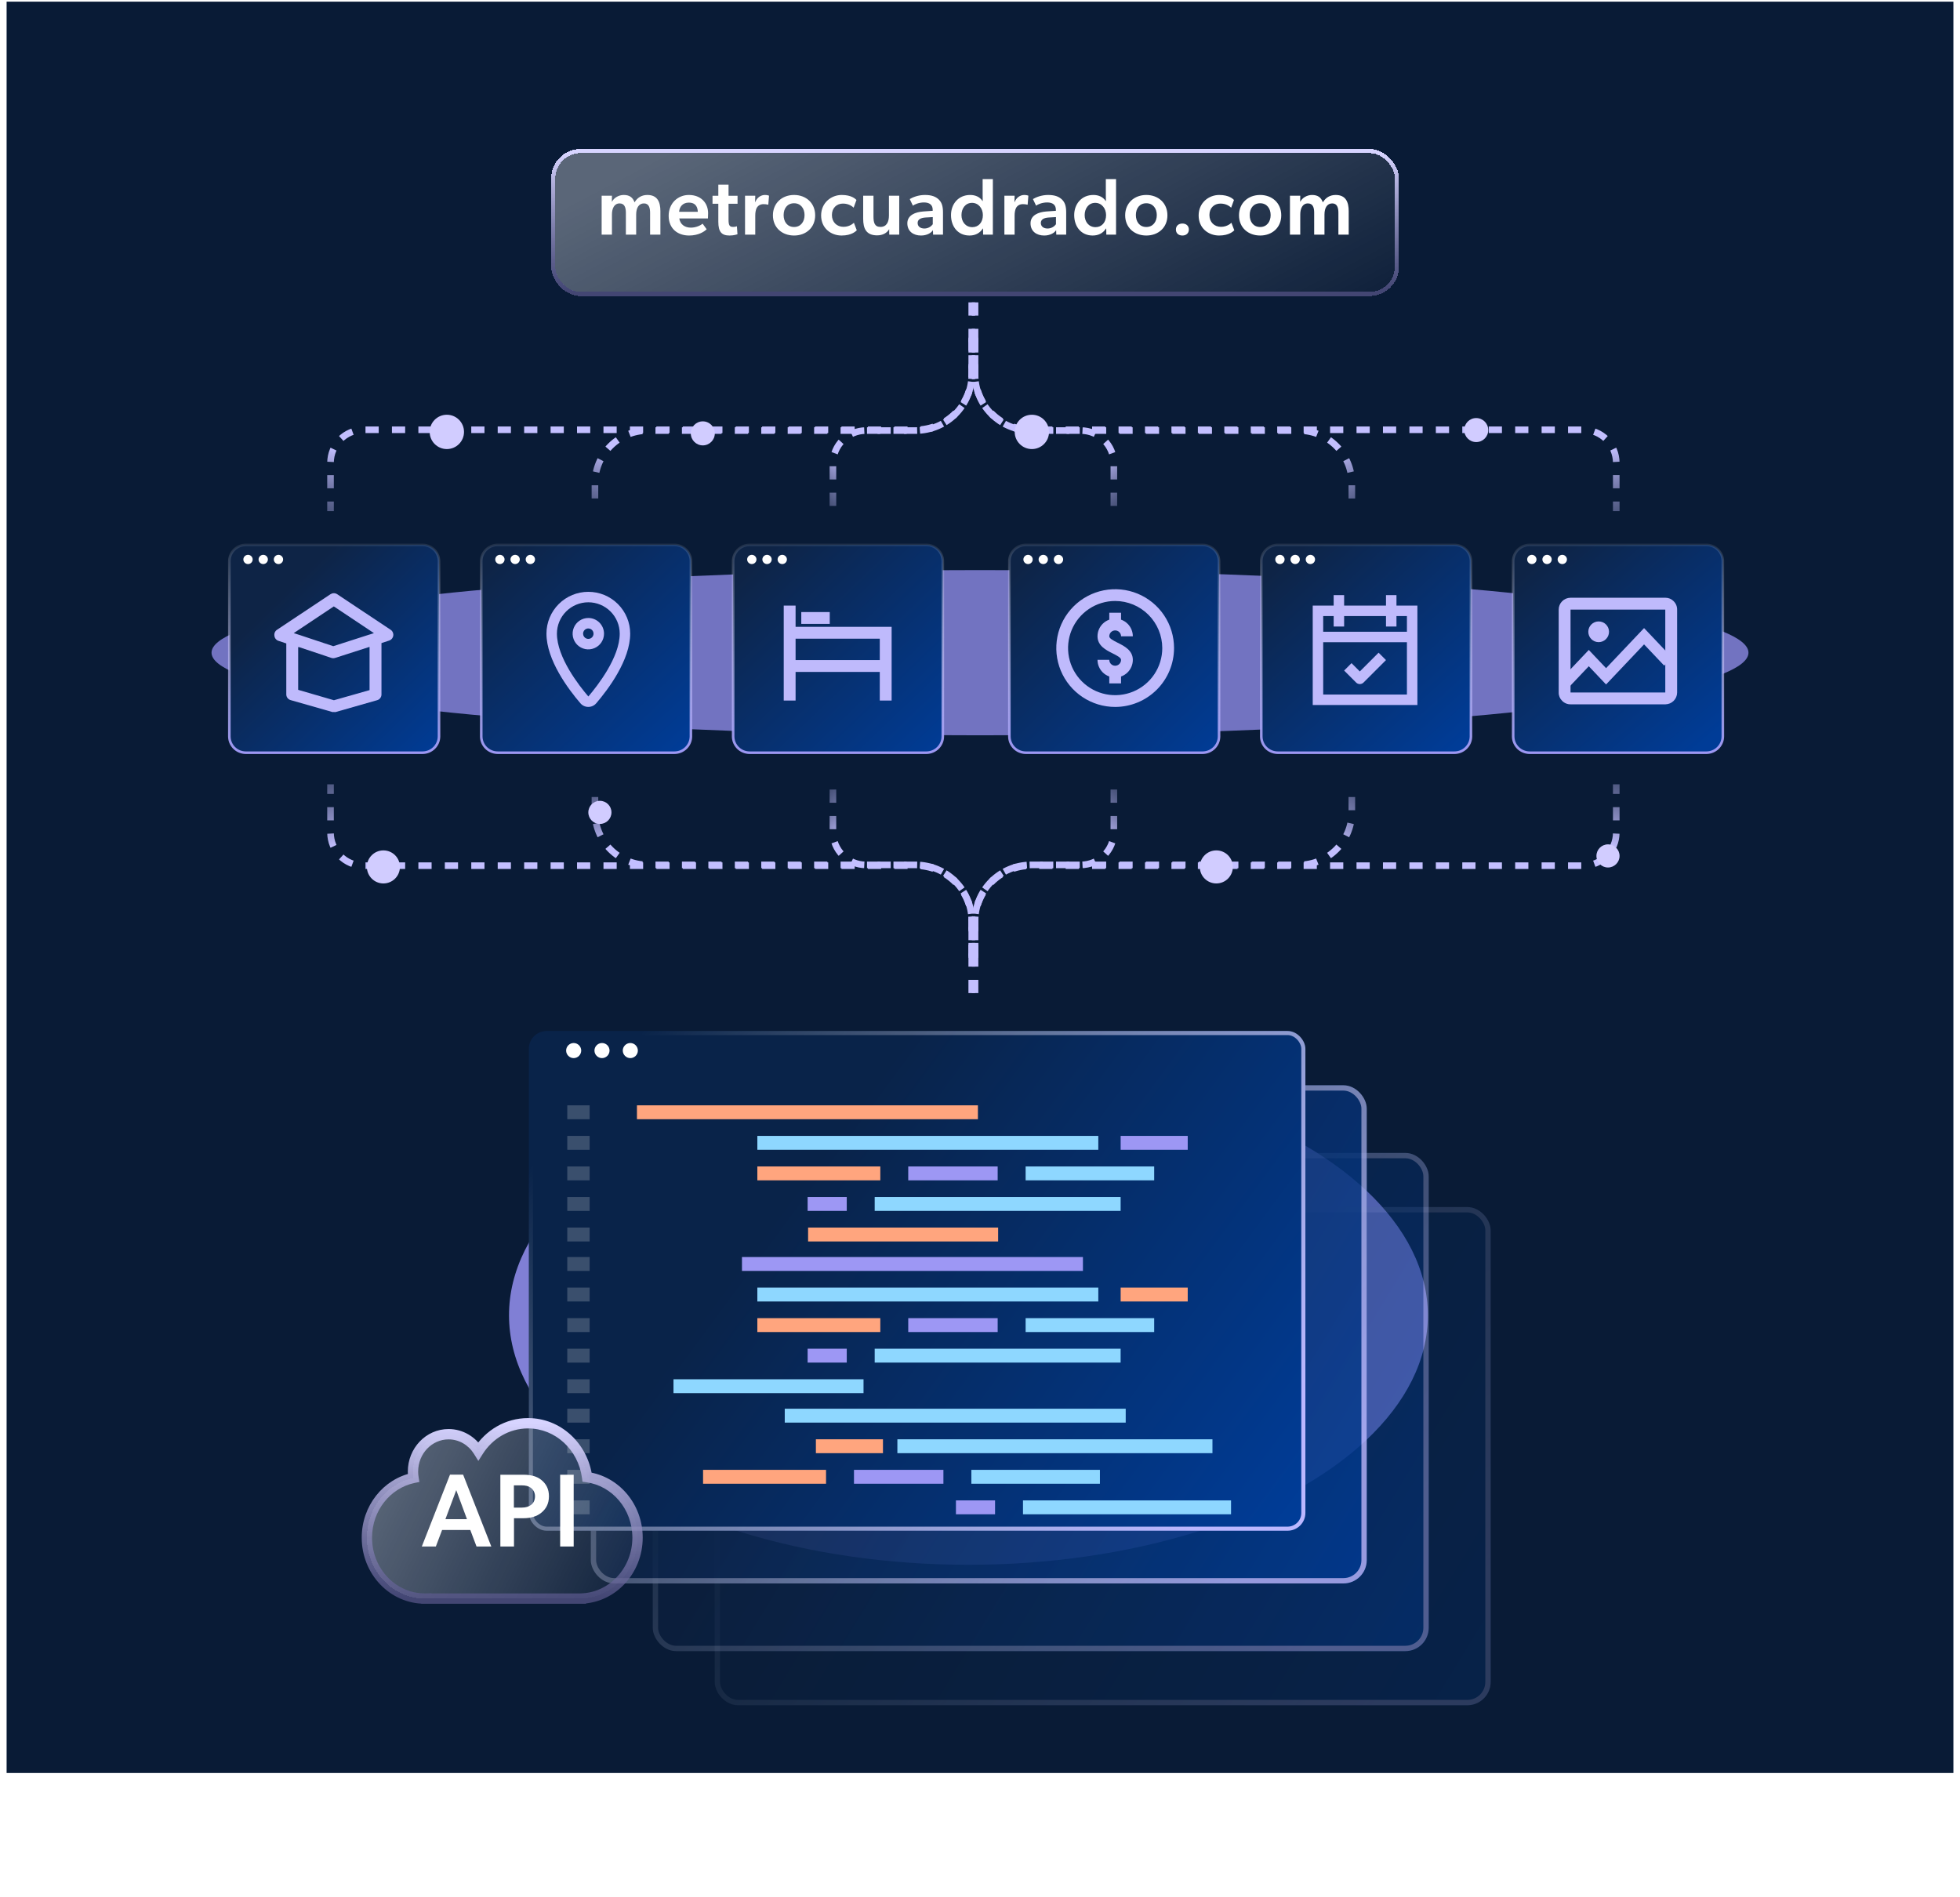 <svg width="593" height="574" viewBox="0 0 593 574" fill="none" xmlns="http://www.w3.org/2000/svg">
<rect x="2" y="0.5" width="589" height="536" fill="#091B36"/>
<g style="mix-blend-mode:screen" opacity="0.7" filter="url(#filter0_f_6257_11267)">
<ellipse cx="296.5" cy="197.5" rx="232.5" ry="25" fill="#9E98FC"/>
</g>
<path d="M74.381 164.889H127.831C130.591 164.889 132.823 167.106 132.823 169.834V222.819C132.823 225.548 130.591 227.765 127.831 227.765H74.381C71.621 227.765 69.389 225.548 69.389 222.819V169.834C69.389 167.106 71.621 164.889 74.381 164.889Z" fill="url(#paint0_linear_6257_11267)" stroke="url(#paint1_linear_6257_11267)" stroke-width="0.778"/>
<g clip-path="url(#clip0_6257_11267)">
<path d="M118.968 191.745C118.924 191.507 118.827 191.28 118.698 191.075C118.568 190.87 118.395 190.697 118.19 190.568L101.993 179.792C101.702 179.597 101.356 179.5 101 179.5C100.644 179.5 100.309 179.608 100.007 179.792L83.81 190.568C83.518 190.762 83.291 191.032 83.151 191.345C83.011 191.658 82.968 192.015 83.022 192.36C83.054 192.717 83.183 193.051 83.399 193.321C83.615 193.591 83.907 193.807 84.242 193.915L86.617 194.703V210.058C86.606 210.457 86.725 210.857 86.963 211.181C87.2 211.505 87.546 211.742 87.934 211.85L100.536 215.446C100.698 215.478 100.86 215.478 101.022 215.446C101.108 215.457 101.194 215.468 101.27 215.468C101.356 215.468 101.432 215.468 101.518 215.468L114.119 211.872C114.508 211.764 114.843 211.526 115.08 211.192C115.318 210.868 115.437 210.468 115.415 210.069V194.595L117.78 193.818C118.147 193.688 118.471 193.44 118.687 193.116C118.827 192.911 118.914 192.684 118.968 192.447C119.022 192.209 119.022 191.961 118.968 191.723V191.745ZM101.011 183.506L113.137 191.583L111.917 191.982C111.917 191.982 111.884 191.982 111.873 191.982L100.827 195.535L90.677 192.155C90.677 192.155 90.591 192.133 90.558 192.123L88.874 191.572L101 183.495L101.011 183.506ZM101.011 211.883L90.213 208.741V195.826C90.278 195.826 90.343 195.805 90.407 195.794L100.276 199.087C100.665 199.217 101.065 199.195 101.421 199.066C101.432 199.066 101.443 199.066 101.464 199.066L111.809 195.74V208.827L101.011 211.894V211.883Z" fill="#BFBAFC"/>
</g>
<path d="M76.446 169.287C76.446 170.053 75.809 170.684 75.037 170.684C74.264 170.684 73.627 170.053 73.627 169.287C73.627 168.521 74.264 167.89 75.037 167.89C75.809 167.89 76.446 168.521 76.446 169.287Z" fill="white"/>
<path d="M81.051 169.287C81.051 170.053 80.413 170.684 79.641 170.684C78.869 170.684 78.231 170.053 78.231 169.287C78.231 168.521 78.869 167.89 79.641 167.89C80.433 167.89 81.051 168.521 81.051 169.287Z" fill="white"/>
<path d="M85.657 169.287C85.657 170.053 85.02 170.684 84.248 170.684C83.475 170.684 82.838 170.053 82.838 169.287C82.838 168.521 83.475 167.89 84.248 167.89C85.02 167.89 85.657 168.521 85.657 169.287Z" fill="white"/>
<path d="M150.593 164.889H204.043C206.803 164.889 209.035 167.106 209.035 169.834V222.819C209.035 225.548 206.803 227.765 204.043 227.765H150.593C147.833 227.765 145.601 225.548 145.601 222.819V169.834C145.601 167.106 147.833 164.889 150.593 164.889Z" fill="url(#paint2_linear_6257_11267)" stroke="url(#paint3_linear_6257_11267)" stroke-width="0.778"/>
<path d="M152.657 169.287C152.657 170.053 152.02 170.684 151.247 170.684C150.475 170.684 149.838 170.053 149.838 169.287C149.838 168.521 150.475 167.89 151.247 167.89C152.02 167.89 152.657 168.521 152.657 169.287Z" fill="white"/>
<path d="M157.262 169.287C157.262 170.053 156.624 170.684 155.852 170.684C155.08 170.684 154.442 170.053 154.442 169.287C154.442 168.521 155.08 167.89 155.852 167.89C156.644 167.89 157.262 168.521 157.262 169.287Z" fill="white"/>
<path d="M161.868 169.287C161.868 170.053 161.231 170.684 160.458 170.684C159.686 170.684 159.049 170.053 159.049 169.287C159.049 168.521 159.686 167.89 160.458 167.89C161.231 167.89 161.868 168.521 161.868 169.287Z" fill="white"/>
<path d="M177.998 182.25C180.514 182.25 182.927 183.248 184.708 185.025C186.489 186.802 187.492 189.213 187.498 191.729C187.498 198.886 180.848 207.425 178.007 210.75C175.148 207.425 168.498 198.886 168.498 191.729C168.503 189.213 169.506 186.802 171.287 185.025C173.068 183.248 175.482 182.25 177.998 182.25ZM177.998 179.083C174.641 179.08 171.421 180.411 169.046 182.783C166.67 185.154 165.334 188.372 165.331 191.729C165.331 199.719 171.932 208.533 175.604 212.808C175.9 213.154 176.267 213.431 176.68 213.621C177.093 213.812 177.543 213.91 177.998 213.91C178.453 213.91 178.902 213.812 179.316 213.621C179.729 213.431 180.096 213.154 180.392 212.808C184.063 208.533 190.664 199.719 190.664 191.729C190.661 188.372 189.325 185.154 186.95 182.783C184.574 180.411 181.354 179.08 177.998 179.083Z" fill="#BFBAFC"/>
<path d="M177.997 190.166C178.31 190.166 178.616 190.259 178.877 190.433C179.137 190.607 179.34 190.854 179.46 191.143C179.58 191.432 179.611 191.751 179.55 192.058C179.489 192.365 179.338 192.647 179.117 192.869C178.895 193.09 178.613 193.241 178.306 193.302C177.999 193.363 177.68 193.332 177.391 193.212C177.102 193.092 176.855 192.889 176.681 192.629C176.507 192.368 176.414 192.062 176.414 191.749C176.414 191.329 176.581 190.926 176.877 190.629C177.174 190.333 177.577 190.166 177.997 190.166ZM177.997 186.999C177.058 186.999 176.139 187.278 175.358 187.8C174.577 188.321 173.968 189.063 173.609 189.931C173.249 190.799 173.155 191.754 173.338 192.676C173.522 193.597 173.974 194.443 174.638 195.108C175.303 195.772 176.149 196.224 177.07 196.408C177.992 196.591 178.947 196.497 179.815 196.137C180.683 195.778 181.425 195.169 181.947 194.388C182.468 193.607 182.747 192.688 182.747 191.749C182.747 190.489 182.247 189.281 181.356 188.39C180.465 187.499 179.257 186.999 177.997 186.999Z" fill="#BFBAFC"/>
<path d="M226.805 164.889H280.255C283.015 164.889 285.247 167.106 285.247 169.834V222.819C285.247 225.548 283.015 227.765 280.255 227.765H226.805C224.045 227.765 221.813 225.548 221.813 222.819V169.834C221.813 167.106 224.045 164.889 226.805 164.889Z" fill="url(#paint4_linear_6257_11267)" stroke="url(#paint5_linear_6257_11267)" stroke-width="0.778"/>
<path d="M228.87 169.287C228.87 170.053 228.233 170.684 227.46 170.684C226.688 170.684 226.051 170.053 226.051 169.287C226.051 168.521 226.688 167.89 227.46 167.89C228.233 167.89 228.87 168.521 228.87 169.287Z" fill="white"/>
<path d="M233.474 169.287C233.474 170.053 232.837 170.684 232.065 170.684C231.292 170.684 230.655 170.053 230.655 169.287C230.655 168.521 231.292 167.89 232.065 167.89C232.857 167.89 233.474 168.521 233.474 169.287Z" fill="white"/>
<path d="M238.081 169.287C238.081 170.053 237.444 170.684 236.671 170.684C235.899 170.684 235.262 170.053 235.262 169.287C235.262 168.521 235.899 167.89 236.671 167.89C237.444 167.89 238.081 168.521 238.081 169.287Z" fill="white"/>
<path fill-rule="evenodd" clip-rule="evenodd" d="M237.515 183.647H240.309V190.074H269.368V211.589H266.573V202.927H240.309V211.589H237.515V183.647ZM240.309 200.133H266.573V192.868H240.309V200.133Z" fill="#BFBAFC"/>
<path fill-rule="evenodd" clip-rule="evenodd" d="M237.119 183.251H240.705V189.677H269.764V211.984H266.178V203.322H240.705V211.984H237.119V183.251ZM237.911 184.043V211.192H239.913V202.53H266.97V211.192H268.972V190.469H239.913V184.043H237.911ZM239.913 192.472H266.97V200.528H239.913V192.472ZM240.705 193.263V199.736H266.178V193.263H240.705Z" fill="#BFBAFC"/>
<path fill-rule="evenodd" clip-rule="evenodd" d="M250.647 188.397H242.823V185.603H250.647V188.397Z" fill="#BFBAFC"/>
<path fill-rule="evenodd" clip-rule="evenodd" d="M242.428 185.207H251.043V188.793H242.428V185.207ZM243.219 185.999V188.001H250.251V185.999H243.219Z" fill="#BFBAFC"/>
<path d="M310.381 164.889H363.831C366.591 164.889 368.823 167.106 368.823 169.834V222.819C368.823 225.548 366.591 227.765 363.831 227.765H310.381C307.621 227.765 305.389 225.548 305.389 222.819V169.834C305.389 167.106 307.621 164.889 310.381 164.889Z" fill="url(#paint6_linear_6257_11267)" stroke="url(#paint7_linear_6257_11267)" stroke-width="0.778"/>
<path d="M312.446 169.287C312.446 170.053 311.809 170.684 311.037 170.684C310.264 170.684 309.627 170.053 309.627 169.287C309.627 168.521 310.264 167.89 311.037 167.89C311.809 167.89 312.446 168.521 312.446 169.287Z" fill="white"/>
<path d="M317.051 169.287C317.051 170.053 316.413 170.684 315.641 170.684C314.869 170.684 314.231 170.053 314.231 169.287C314.231 168.521 314.869 167.89 315.641 167.89C316.433 167.89 317.051 168.521 317.051 169.287Z" fill="white"/>
<path d="M321.657 169.287C321.657 170.053 321.02 170.684 320.247 170.684C319.475 170.684 318.838 170.053 318.838 169.287C318.838 168.521 319.475 167.89 320.247 167.89C321.02 167.89 321.657 168.521 321.657 169.287Z" fill="white"/>
<path d="M337.396 213.917C333.873 213.917 330.429 212.872 327.499 210.915C324.57 208.958 322.287 206.176 320.939 202.921C319.591 199.666 319.238 196.085 319.925 192.629C320.613 189.174 322.309 186 324.8 183.509C327.291 181.018 330.465 179.322 333.92 178.634C337.376 177.947 340.957 178.3 344.212 179.648C347.467 180.996 350.249 183.279 352.206 186.208C354.163 189.138 355.208 192.582 355.208 196.104C355.203 200.827 353.324 205.355 349.985 208.694C346.646 212.033 342.118 213.912 337.396 213.917ZM337.396 181.854C334.577 181.854 331.822 182.69 329.479 184.256C327.135 185.822 325.309 188.047 324.23 190.651C323.152 193.255 322.869 196.12 323.419 198.885C323.969 201.649 325.326 204.188 327.319 206.181C329.312 208.174 331.851 209.531 334.615 210.081C337.38 210.631 340.245 210.348 342.849 209.27C345.453 208.191 347.678 206.365 349.244 204.021C350.81 201.678 351.646 198.923 351.646 196.104C351.641 192.327 350.138 188.705 347.467 186.033C344.795 183.362 341.173 181.859 337.396 181.854Z" fill="#BFBAFC"/>
<path fill-rule="evenodd" clip-rule="evenodd" d="M339.177 185.417H335.614V187.504C334.87 187.767 334.186 188.194 333.617 188.763C332.615 189.766 332.052 191.125 332.052 192.542C332.052 195.423 334.679 196.738 336.597 197.697L336.599 197.699C338.108 198.452 339.177 199.036 339.177 199.667C339.177 200.139 338.989 200.592 338.655 200.927C338.321 201.261 337.868 201.448 337.396 201.448C336.923 201.448 336.47 201.261 336.136 200.927C335.802 200.592 335.614 200.139 335.614 199.667H332.052C332.053 201.084 332.617 202.442 333.619 203.444C334.187 204.012 334.871 204.44 335.614 204.703V206.792H339.177V204.703C339.92 204.44 340.604 204.012 341.172 203.444C342.174 202.442 342.738 201.084 342.739 199.667C342.739 196.786 340.112 195.471 338.194 194.511L338.192 194.51C336.683 193.757 335.614 193.173 335.614 192.542C335.614 192.07 335.802 191.617 336.136 191.282C336.47 190.948 336.923 190.761 337.396 190.761C337.868 190.761 338.321 190.948 338.655 191.282C338.989 191.617 339.177 192.07 339.177 192.542H342.739C342.739 191.125 342.176 189.766 341.174 188.763C340.605 188.194 339.921 187.767 339.177 187.504V185.417Z" fill="#BFBAFC"/>
<path d="M386.593 164.889H440.043C442.803 164.889 445.035 167.106 445.035 169.834V222.819C445.035 225.548 442.803 227.765 440.043 227.765H386.593C383.833 227.765 381.601 225.548 381.601 222.819V169.834C381.601 167.106 383.833 164.889 386.593 164.889Z" fill="url(#paint8_linear_6257_11267)" stroke="url(#paint9_linear_6257_11267)" stroke-width="0.778"/>
<path d="M388.657 169.287C388.657 170.053 388.02 170.684 387.247 170.684C386.475 170.684 385.838 170.053 385.838 169.287C385.838 168.521 386.475 167.89 387.247 167.89C388.02 167.89 388.657 168.521 388.657 169.287Z" fill="white"/>
<path d="M393.262 169.287C393.262 170.053 392.624 170.684 391.852 170.684C391.08 170.684 390.442 170.053 390.442 169.287C390.442 168.521 391.08 167.89 391.852 167.89C392.644 167.89 393.262 168.521 393.262 169.287Z" fill="white"/>
<path d="M397.868 169.287C397.868 170.053 397.231 170.684 396.458 170.684C395.686 170.684 395.049 170.053 395.049 169.287C395.049 168.521 395.686 167.89 396.458 167.89C397.231 167.89 397.868 168.521 397.868 169.287Z" fill="white"/>
<path d="M428.834 213.333H397.167V183.25H428.834V213.333ZM400.334 210.167H425.667V186.417H400.334V210.167Z" fill="#BFBAFC"/>
<path d="M406.667 180.083H403.5V189.583H406.667V180.083Z" fill="#BFBAFC"/>
<path d="M422.501 180.083H419.334V189.583H422.501V180.083Z" fill="#BFBAFC"/>
<path d="M427.25 191.166H398.75V194.333H427.25V191.166Z" fill="#BFBAFC"/>
<path d="M411.417 207C410.997 207 410.594 206.833 410.298 206.536L406.667 202.906L408.906 200.667L411.417 203.178L417.095 197.5L419.334 199.739L412.536 206.536C412.24 206.833 411.837 207 411.417 207Z" fill="#BFBAFC"/>
<path d="M462.805 164.889H516.255C519.015 164.889 521.247 167.106 521.247 169.834V222.819C521.247 225.548 519.015 227.765 516.255 227.765H462.805C460.045 227.765 457.813 225.548 457.813 222.819V169.834C457.813 167.106 460.045 164.889 462.805 164.889Z" fill="url(#paint10_linear_6257_11267)" stroke="url(#paint11_linear_6257_11267)" stroke-width="0.778"/>
<path d="M464.869 169.288C464.869 170.054 464.232 170.685 463.459 170.685C462.687 170.685 462.05 170.054 462.05 169.288C462.05 168.522 462.687 167.891 463.459 167.891C464.232 167.891 464.869 168.522 464.869 169.288Z" fill="white"/>
<path d="M469.473 169.288C469.473 170.054 468.836 170.685 468.064 170.685C467.291 170.685 466.654 170.054 466.654 169.288C466.654 168.522 467.291 167.891 468.064 167.891C468.856 167.891 469.473 168.522 469.473 169.288Z" fill="white"/>
<path d="M474.08 169.288C474.08 170.054 473.443 170.685 472.67 170.685C471.898 170.685 471.261 170.054 471.261 169.288C471.261 168.522 471.898 167.891 472.67 167.891C473.443 167.891 474.08 168.522 474.08 169.288Z" fill="white"/>
<path d="M503.887 180.875C504.35 180.872 504.809 180.964 505.235 181.145C505.662 181.326 506.047 181.592 506.367 181.927C506.707 182.26 506.976 182.659 507.157 183.1C507.337 183.541 507.426 184.014 507.416 184.491V209.594C507.403 210.526 507.027 211.416 506.368 212.075C505.709 212.735 504.819 213.111 503.887 213.125H475.197C474.72 213.135 474.247 213.046 473.806 212.865C473.365 212.684 472.966 212.415 472.633 212.073C472.298 211.754 472.032 211.369 471.851 210.942C471.671 210.516 471.579 210.057 471.583 209.594V184.493C471.579 184.023 471.667 183.556 471.844 183.12C472.02 182.683 472.28 182.286 472.61 181.95C472.94 181.614 473.332 181.347 473.765 181.163C474.199 180.979 474.664 180.882 475.134 180.878H503.891L503.887 180.875ZM503.833 209.542V184.458H475.166V209.542H503.833Z" fill="#BFBAFC"/>
<path d="M473.375 206.855L480.691 199.137L485.917 204.65L497.413 192.521L504.729 200.239" stroke="#BFBAFC" stroke-width="3.395"/>
<circle cx="483.676" cy="191.176" r="3.135" fill="#BFBAFC"/>
<g style="mix-blend-mode:screen" opacity="0.8" filter="url(#filter1_f_6257_11267)">
<ellipse cx="293" cy="398" rx="139" ry="75.5" fill="#9E98FC"/>
</g>
<g opacity="0.2">
<g filter="url(#filter2_bd_6257_11267)">
<rect x="216.237" y="359.175" width="234.763" height="150.742" rx="7.051" fill="url(#paint12_linear_6257_11267)"/>
<rect x="217.044" y="359.982" width="233.149" height="149.129" rx="6.244" stroke="url(#paint13_linear_6257_11267)" stroke-width="1.614"/>
</g>
</g>
<g opacity="0.4">
<g filter="url(#filter3_bd_6257_11267)">
<rect x="197.491" y="342.797" width="234.763" height="150.742" rx="7.051" fill="url(#paint14_linear_6257_11267)"/>
<rect x="198.298" y="343.604" width="233.149" height="149.129" rx="6.244" stroke="url(#paint15_linear_6257_11267)" stroke-width="1.614"/>
</g>
</g>
<g opacity="0.8">
<g filter="url(#filter4_bd_6257_11267)">
<rect x="178.746" y="322.322" width="234.763" height="150.742" rx="7.051" fill="url(#paint16_linear_6257_11267)"/>
<rect x="179.553" y="323.129" width="233.149" height="149.129" rx="6.244" stroke="url(#paint17_linear_6257_11267)" stroke-width="1.614"/>
</g>
</g>
<g filter="url(#filter5_bd_6257_11267)">
<rect x="160" y="307.326" width="234.947" height="151.216" rx="5.393" fill="url(#paint18_linear_6257_11267)"/>
<rect x="160.617" y="307.943" width="233.713" height="149.982" rx="4.776" stroke="url(#paint19_linear_6257_11267)" stroke-width="1.234"/>
</g>
<path d="M175.847 317.897C175.847 319.147 174.816 320.179 173.565 320.179C172.315 320.179 171.283 319.147 171.283 317.897C171.283 316.646 172.315 315.614 173.565 315.614C174.816 315.614 175.847 316.646 175.847 317.897Z" fill="white"/>
<path d="M184.417 317.897C184.417 319.147 183.385 320.179 182.135 320.179C180.884 320.179 179.853 319.147 179.853 317.897C179.853 316.646 180.884 315.614 182.135 315.614C183.416 315.614 184.417 316.646 184.417 317.897Z" fill="white"/>
<path d="M192.987 317.897C192.987 319.147 191.955 320.179 190.705 320.179C189.454 320.179 188.423 319.147 188.423 317.897C188.423 316.646 189.454 315.614 190.705 315.614C191.955 315.614 192.987 316.646 192.987 317.897Z" fill="white"/>
<path d="M295.869 334.468H192.709V338.671H295.869V334.468Z" fill="#FFA57E"/>
<path d="M340.586 426.272H237.427V430.476H340.586V426.272Z" fill="#8ED7FF"/>
<path d="M178.396 334.468H171.632V338.671H178.396V334.468Z" fill="white" fill-opacity="0.2"/>
<path d="M178.396 426.272H171.632V430.476H178.396V426.272Z" fill="white" fill-opacity="0.2"/>
<path d="M332.293 343.717H229.134V347.92H332.293V343.717Z" fill="#8ED7FF"/>
<path d="M366.828 435.521H271.503V439.724H366.828V435.521Z" fill="#8ED7FF"/>
<path d="M359.348 343.717H339.055V347.92H359.348V343.717Z" fill="#9D97F4"/>
<path d="M267.141 435.521H246.848V439.724H267.141V435.521Z" fill="#FFA57E"/>
<path d="M266.339 352.963H229.134V357.166H266.339V352.963Z" fill="#FFA57E"/>
<path d="M249.92 444.769H212.715V448.972H249.92V444.769Z" fill="#FFA57E"/>
<path d="M301.848 352.963H274.79V357.166H301.848V352.963Z" fill="#9D97F4"/>
<path d="M285.43 444.769H258.372V448.972H285.43V444.769Z" fill="#9D97F4"/>
<path d="M349.2 352.963H310.304V357.166H349.2V352.963Z" fill="#8ED7FF"/>
<path d="M332.782 444.769H293.886V448.972H332.782V444.769Z" fill="#8ED7FF"/>
<path d="M339.048 362.211H264.638V366.414H339.048V362.211Z" fill="#8ED7FF"/>
<path d="M372.452 454.016H309.506V458.219H372.452V454.016Z" fill="#8ED7FF"/>
<path d="M256.187 362.211H244.349V366.414H256.187V362.211Z" fill="#9D97F4"/>
<path d="M301.056 454.016H289.218V458.219H301.056V454.016Z" fill="#9D97F4"/>
<path d="M301.989 371.459H244.49V375.662H301.989V371.459Z" fill="#FFA57E"/>
<path d="M178.396 343.717H171.632V347.92H178.396V343.717Z" fill="white" fill-opacity="0.2"/>
<path d="M178.396 435.521H171.632V439.724H178.396V435.521Z" fill="white" fill-opacity="0.2"/>
<path d="M178.396 352.963H171.632V357.166H178.396V352.963Z" fill="white" fill-opacity="0.2"/>
<path d="M178.396 444.769H171.632V448.972H178.396V444.769Z" fill="white" fill-opacity="0.2"/>
<path d="M178.396 362.213H171.632V366.416H178.396V362.213Z" fill="white" fill-opacity="0.2"/>
<path d="M178.396 454.016H171.632V458.219H178.396V454.016Z" fill="white" fill-opacity="0.2"/>
<path d="M178.396 371.458H171.632V375.661H178.396V371.458Z" fill="white" fill-opacity="0.2"/>
<path d="M327.643 380.371H224.483V384.575H327.643V380.371Z" fill="#9D97F4"/>
<path d="M178.396 380.371H171.632V384.575H178.396V380.371Z" fill="white" fill-opacity="0.2"/>
<path d="M332.293 389.619H229.134V393.823H332.293V389.619Z" fill="#8ED7FF"/>
<path d="M359.348 389.619H339.055V393.823H359.348V389.619Z" fill="#FFA57E"/>
<path d="M266.339 398.866H229.134V403.07H266.339V398.866Z" fill="#FFA57E"/>
<path d="M301.848 398.866H274.79V403.07H301.848V398.866Z" fill="#9D97F4"/>
<path d="M349.2 398.866H310.304V403.07H349.2V398.866Z" fill="#8ED7FF"/>
<path d="M339.048 408.112H264.638V412.316H339.048V408.112Z" fill="#8ED7FF"/>
<path d="M256.187 408.112H244.349V412.316H256.187V408.112Z" fill="#9D97F4"/>
<path d="M261.262 417.36H203.764V421.564H261.262V417.36Z" fill="#8ED7FF"/>
<path d="M178.396 389.619H171.632V393.823H178.396V389.619Z" fill="white" fill-opacity="0.2"/>
<path d="M178.396 398.866H171.632V403.07H178.396V398.866Z" fill="white" fill-opacity="0.2"/>
<path d="M178.396 408.114H171.632V412.318H178.396V408.114Z" fill="white" fill-opacity="0.2"/>
<path d="M178.396 417.362H171.632V421.566H178.396V417.362Z" fill="white" fill-opacity="0.2"/>
<path d="M295 289.826L295 278.948C295 269.559 302.611 261.948 312 261.948L479 261.948C484.523 261.948 489 257.471 489 251.948L489 237.326" stroke="url(#paint20_linear_6257_11267)" stroke-width="2" stroke-dasharray="4 4"/>
<path d="M295 289.326L295 278.714C295 269.325 302.611 261.714 312 261.714L393 261.714C401.837 261.714 409 254.55 409 245.714L409 237.326" stroke="url(#paint21_linear_6257_11267)" stroke-width="2" stroke-dasharray="4 4"/>
<path d="M295 300.5L295 278.714C295 269.325 302.611 261.714 312 261.714L327 261.714C332.523 261.714 337 257.237 337 251.714L337 237.326" stroke="url(#paint22_linear_6257_11267)" stroke-width="2" stroke-dasharray="4 4"/>
<path d="M294 102.174L294 113.052C294 122.441 286.389 130.052 277 130.052L110 130.052C104.477 130.052 100 134.529 100 140.052L100 154.674" stroke="url(#paint23_linear_6257_11267)" stroke-width="2" stroke-dasharray="4 4"/>
<path d="M294 102.674L294 113.286C294 122.675 286.389 130.286 277 130.286L196 130.286C187.163 130.286 180 137.45 180 146.286L180 154.674" stroke="url(#paint24_linear_6257_11267)" stroke-width="2" stroke-dasharray="4 4"/>
<path d="M294 91.5L294 113.286C294 122.675 286.389 130.286 277 130.286L262 130.286C256.477 130.286 252 134.763 252 140.286L252 154.674" stroke="url(#paint25_linear_6257_11267)" stroke-width="2" stroke-dasharray="4 4"/>
<path d="M294 289.826L294 278.948C294 269.559 286.389 261.948 277 261.948L110 261.948C104.477 261.948 100 257.471 100 251.948L100 237.326" stroke="url(#paint26_linear_6257_11267)" stroke-width="2" stroke-dasharray="4 4"/>
<path d="M294 289.326L294 278.714C294 269.325 286.389 261.714 277 261.714L196 261.714C187.163 261.714 180 254.55 180 245.714L180 237.326" stroke="url(#paint27_linear_6257_11267)" stroke-width="2" stroke-dasharray="4 4"/>
<path d="M294 300.5L294 278.714C294 269.325 286.389 261.714 277 261.714L262 261.714C256.477 261.714 252 257.237 252 251.714L252 237.326" stroke="url(#paint28_linear_6257_11267)" stroke-width="2" stroke-dasharray="4 4"/>
<path d="M295 102.174L295 113.052C295 122.441 302.611 130.052 312 130.052L479 130.052C484.523 130.052 489 134.529 489 140.052L489 154.674" stroke="url(#paint29_linear_6257_11267)" stroke-width="2" stroke-dasharray="4 4"/>
<path d="M295 102.674L295 113.286C295 122.675 302.611 130.286 312 130.286L393 130.286C401.837 130.286 409 137.45 409 146.286L409 154.674" stroke="url(#paint30_linear_6257_11267)" stroke-width="2" stroke-dasharray="4 4"/>
<path d="M295 91.5L295 113.286C295 122.675 302.611 130.286 312 130.286L327 130.286C332.523 130.286 337 134.763 337 140.286L337 154.674" stroke="url(#paint31_linear_6257_11267)" stroke-width="2" stroke-dasharray="4 4"/>
<g filter="url(#filter6_dd_6257_11267)">
<ellipse cx="5" cy="5" rx="5" ry="5" transform="matrix(1 8.74228e-08 8.74228e-08 -1 363 267.326)" fill="#D1CCFF"/>
</g>
<g filter="url(#filter7_dd_6257_11267)">
<ellipse cx="3.5" cy="3.5" rx="3.5" ry="3.5" transform="matrix(1 8.74228e-08 8.74228e-08 -1 178 249.326)" fill="#D1CCFF"/>
</g>
<g filter="url(#filter8_dd_6257_11267)">
<ellipse cx="5" cy="5" rx="5" ry="5" transform="matrix(1 8.74228e-08 8.74228e-08 -1 111 267.326)" fill="#D1CCFF"/>
</g>
<g filter="url(#filter9_dd_6257_11267)">
<ellipse cx="3.5" cy="3.5" rx="3.5" ry="3.5" transform="matrix(1 8.74228e-08 8.74228e-08 -1 483 262.5)" fill="#D1CCFF"/>
</g>
<g filter="url(#filter10_bd_6257_11267)">
<mask id="path-113-outside-1_6257_11267" maskUnits="userSpaceOnUse" x="109" y="424.5" width="86" height="57" fill="black">
<rect fill="white" x="109" y="424.5" width="86" height="57"/>
<path fill-rule="evenodd" clip-rule="evenodd" d="M192.888 461.104C192.888 451.732 186.237 443.992 177.623 442.809C176.4 433.594 168.868 426.5 159.758 426.5C153.49 426.5 147.968 429.859 144.735 434.957C142.815 431.862 139.491 429.816 135.712 429.816C129.767 429.816 124.948 434.878 124.948 441.123C124.948 441.777 125.001 442.417 125.102 443.04C117.061 444.718 111 452.176 111 461.121C111 471.303 118.851 479.556 128.535 479.556C128.686 479.556 128.835 479.554 128.985 479.55V479.556H158.64C158.683 479.556 158.725 479.556 158.768 479.556C158.811 479.556 158.854 479.556 158.896 479.556H175.746V479.549C185.251 479.314 192.888 471.146 192.888 461.104Z"/>
</mask>
<path fill-rule="evenodd" clip-rule="evenodd" d="M192.888 461.104C192.888 451.732 186.237 443.992 177.623 442.809C176.4 433.594 168.868 426.5 159.758 426.5C153.49 426.5 147.968 429.859 144.735 434.957C142.815 431.862 139.491 429.816 135.712 429.816C129.767 429.816 124.948 434.878 124.948 441.123C124.948 441.777 125.001 442.417 125.102 443.04C117.061 444.718 111 452.176 111 461.121C111 471.303 118.851 479.556 128.535 479.556C128.686 479.556 128.835 479.554 128.985 479.55V479.556H158.64C158.683 479.556 158.725 479.556 158.768 479.556C158.811 479.556 158.854 479.556 158.896 479.556H175.746V479.549C185.251 479.314 192.888 471.146 192.888 461.104Z" fill="url(#paint32_linear_6257_11267)" shape-rendering="crispEdges"/>
<path d="M177.623 442.809L176.072 443.015L176.229 444.196L177.41 444.359L177.623 442.809ZM144.735 434.957L143.407 435.781L144.721 437.9L146.056 435.794L144.735 434.957ZM125.102 443.04L125.421 444.571L126.886 444.265L126.646 442.789L125.102 443.04ZM128.985 479.55H130.549V477.944L128.943 477.987L128.985 479.55ZM128.985 479.556H127.421V481.12H128.985V479.556ZM158.64 479.556L158.65 477.992H158.64V479.556ZM158.896 479.556V477.992L158.886 477.992L158.896 479.556ZM175.746 479.556V481.12H177.31V479.556H175.746ZM175.746 479.549L175.707 477.986L174.182 478.023V479.549H175.746ZM177.41 444.359C185.202 445.428 191.324 452.464 191.324 461.104H194.452C194.452 450.999 187.271 442.555 177.835 441.26L177.41 444.359ZM159.758 428.064C168.015 428.064 174.943 434.507 176.072 443.015L179.173 442.604C177.856 432.681 169.72 424.936 159.758 424.936V428.064ZM146.056 435.794C149.027 431.11 154.07 428.064 159.758 428.064V424.936C152.91 424.936 146.91 428.608 143.415 434.119L146.056 435.794ZM135.712 431.38C138.904 431.38 141.747 433.106 143.407 435.781L146.064 434.132C143.883 430.618 140.077 428.252 135.712 428.252V431.38ZM126.512 441.123C126.512 435.668 130.702 431.38 135.712 431.38V428.252C128.832 428.252 123.384 434.088 123.384 441.123H126.512ZM126.646 442.789C126.558 442.249 126.512 441.692 126.512 441.123H123.384C123.384 441.861 123.444 442.585 123.558 443.291L126.646 442.789ZM112.564 461.121C112.564 452.878 118.143 446.09 125.421 444.571L124.783 441.509C115.98 443.346 109.436 451.474 109.436 461.121H112.564ZM128.535 477.992C119.787 477.992 112.564 470.514 112.564 461.121H109.436C109.436 472.092 117.914 481.12 128.535 481.12V477.992ZM128.943 477.987C128.808 477.99 128.672 477.992 128.535 477.992V481.12C128.699 481.12 128.863 481.118 129.026 481.113L128.943 477.987ZM130.549 479.556V479.55H127.421V479.556H130.549ZM158.64 477.992H128.985V481.12H158.64V477.992ZM158.768 477.992C158.729 477.992 158.69 477.992 158.65 477.992L158.63 481.12C158.676 481.12 158.722 481.12 158.768 481.12V477.992ZM158.886 477.992C158.847 477.992 158.808 477.992 158.768 477.992V481.12C158.814 481.12 158.861 481.12 158.907 481.12L158.886 477.992ZM175.746 477.992H158.896V481.12H175.746V477.992ZM174.182 479.549V479.556H177.31V479.549H174.182ZM191.324 461.104C191.324 470.366 184.297 477.773 175.707 477.986L175.784 481.112C186.205 480.855 194.452 471.926 194.452 461.104H191.324Z" fill="url(#paint33_linear_6257_11267)" mask="url(#path-113-outside-1_6257_11267)"/>
</g>
<path d="M142.287 462.963H133.756L131.867 467.968H127.618L136.148 446.216H140.115L148.645 467.968H144.175L142.287 462.963ZM134.763 459.689H141.279L138.037 450.907L134.763 459.689ZM151.385 446.248H158.373C160.545 446.248 162.434 446.689 163.819 447.853C165.235 449.018 166.085 450.56 166.085 452.764C166.085 454.967 165.235 456.541 163.819 457.706C162.434 458.871 160.545 459.406 158.373 459.406H155.509V467.968H151.385V446.248ZM157.869 456.195C159.129 456.195 159.978 455.88 160.671 455.377C161.364 454.873 161.867 453.991 161.867 452.764C161.867 451.568 161.269 450.686 160.577 450.183C159.884 449.679 159.034 449.459 157.775 449.459H155.477V456.195H157.869ZM169.476 446.248H173.568V467.968H169.476V446.248Z" fill="white"/>
<g filter="url(#filter11_bd_6257_11267)">
<rect x="168" y="43" width="254" height="42" rx="7.636" fill="url(#paint34_linear_6257_11267)" shape-rendering="crispEdges"/>
<rect x="167.375" y="42.375" width="255.251" height="43.251" rx="8.262" stroke="url(#paint35_linear_6257_11267)" stroke-width="1.251" shape-rendering="crispEdges"/>
</g>
<path d="M196.687 64.401C196.687 62.965 196.37 61.552 194.836 61.552C193.278 61.552 192.474 62.892 192.474 64.913V71H189.358V64.377C189.358 62.77 188.944 61.552 187.458 61.552C185.851 61.552 185.145 63.062 185.145 64.913V71H182.029V59.215H185.145L185.121 60.992H185.194C185.73 59.897 187.166 58.996 188.7 58.996C190.405 58.996 191.427 59.678 191.988 61.236C192.815 59.799 194.155 58.996 195.859 58.996C198.951 58.996 199.804 61.187 199.804 63.89V71H196.687V64.401ZM205.519 66.106C205.811 67.981 207.248 68.882 209.026 68.882C210.608 68.882 212.021 68.175 212.581 67.689L213.798 69.369C213.141 70.05 211.363 71.268 208.49 71.268C204.935 71.268 202.305 69.101 202.305 65.302C202.305 61.528 205.057 58.996 208.417 58.996C212.045 58.996 214.236 61.382 214.236 64.523C214.236 65.132 214.188 66.106 214.188 66.106H205.519ZM208.392 61.309C206.542 61.309 205.568 62.599 205.47 64.085H211.12C211.071 62.794 210.584 61.309 208.392 61.309ZM220.42 66.422C220.42 68.224 220.737 68.662 221.833 68.662C222.466 68.662 222.953 68.468 222.953 68.468L223.123 70.878C222.977 70.927 222.052 71.268 220.737 71.268C218.326 71.268 217.328 70.172 217.328 67.104V61.65H215.575V59.239H217.328V55.879H220.42V59.239H223.147V61.65H220.42V66.422ZM225.412 59.215H228.504L228.455 61.114H228.528C228.991 59.848 230.16 58.996 231.426 58.996C232.229 58.996 232.668 59.215 232.668 59.215L232.449 61.918H232.303C231.962 61.82 231.426 61.772 231.012 61.772C230.087 61.772 229.381 62.161 228.942 62.916C228.65 63.5 228.504 64.304 228.504 65.205V71H225.412V59.215ZM240.251 71.268C236.623 71.268 233.847 68.882 233.847 65.156C233.847 61.431 236.623 58.996 240.251 58.996C243.855 58.996 246.631 61.431 246.631 65.156C246.631 68.882 243.855 71.268 240.251 71.268ZM243.417 65.083C243.417 63.062 242.248 61.504 240.251 61.504C238.206 61.504 237.086 63.062 237.086 65.083C237.086 67.104 238.206 68.687 240.251 68.687C242.248 68.687 243.417 67.104 243.417 65.083ZM258.343 67.396L259.22 69.685C258.976 69.904 257.759 71.268 254.618 71.268C251.404 71.268 248.433 69.052 248.433 65.205C248.433 61.333 251.501 58.996 254.666 58.996C257.637 58.996 258.806 60.189 259.122 60.505L258.27 62.843C257.905 62.502 256.858 61.601 255.032 61.601C253.181 61.601 251.696 62.892 251.696 65.059C251.696 67.226 253.181 68.638 255.202 68.638C257.223 68.638 258.343 67.396 258.343 67.396ZM264.273 65.521C264.273 67.275 264.565 68.662 266.367 68.662C268.242 68.662 268.948 67.177 268.948 65.205V59.215H272.065V71H269.046L269.021 69.344C268.34 70.513 267.073 71.219 265.369 71.219C261.984 71.219 261.157 69.028 261.157 66.203V59.215H264.273V65.521ZM282.259 69.636C281.772 70.489 280.408 71.268 278.655 71.268C276.366 71.268 274.516 70.026 274.516 67.567C274.516 65.107 276.926 64.158 279.361 63.987L282.186 63.792V63.476C282.186 61.966 281.187 61.26 279.556 61.26C277.998 61.26 276.707 61.845 276.196 62.234L275.246 60.237C276.147 59.702 277.803 58.996 279.848 58.996C281.942 58.996 283.135 59.531 284.012 60.359C284.864 61.187 285.303 62.258 285.303 64.255V71H282.308L282.259 69.636ZM280.092 65.814C278.436 65.911 277.632 66.471 277.632 67.469C277.632 68.468 278.387 69.149 279.678 69.149C280.895 69.149 281.796 68.443 282.21 67.859V65.692L280.092 65.814ZM297.419 69.149H297.346C296.397 70.659 294.936 71.268 293.304 71.268C289.847 71.268 287.728 68.589 287.728 65.083C287.728 61.747 289.944 58.996 293.524 58.996C295.106 58.996 296.445 59.58 297.273 60.846H297.322C297.298 60.311 297.298 59.678 297.298 58.85V54.199H300.39V71H297.444L297.419 69.149ZM294.181 68.736C296.056 68.736 297.371 67.299 297.371 65.083C297.371 63.111 296.08 61.382 294.084 61.382C292.063 61.382 290.894 63.111 290.894 65.083C290.894 67.128 292.16 68.736 294.181 68.736ZM303.879 59.215H306.971L306.923 61.114H306.996C307.458 59.848 308.627 58.996 309.893 58.996C310.697 58.996 311.135 59.215 311.135 59.215L310.916 61.918H310.77C310.429 61.82 309.893 61.772 309.479 61.772C308.554 61.772 307.848 62.161 307.41 62.916C307.117 63.5 306.971 64.304 306.971 65.205V71H303.879V59.215ZM319.531 69.636C319.044 70.489 317.68 71.268 315.927 71.268C313.638 71.268 311.788 70.026 311.788 67.567C311.788 65.107 314.198 64.158 316.633 63.987L319.458 63.792V63.476C319.458 61.966 318.459 61.26 316.828 61.26C315.27 61.26 313.979 61.845 313.468 62.234L312.518 60.237C313.419 59.702 315.075 58.996 317.12 58.996C319.214 58.996 320.407 59.531 321.284 60.359C322.136 61.187 322.574 62.258 322.574 64.255V71H319.579L319.531 69.636ZM317.364 65.814C315.708 65.911 314.904 66.471 314.904 67.469C314.904 68.468 315.659 69.149 316.95 69.149C318.167 69.149 319.068 68.443 319.482 67.859V65.692L317.364 65.814ZM334.691 69.149H334.618C333.669 70.659 332.208 71.268 330.576 71.268C327.119 71.268 325 68.589 325 65.083C325 61.747 327.216 58.996 330.795 58.996C332.378 58.996 333.717 59.58 334.545 60.846H334.594C334.57 60.311 334.57 59.678 334.57 58.85V54.199H337.662V71H334.716L334.691 69.149ZM331.453 68.736C333.328 68.736 334.643 67.299 334.643 65.083C334.643 63.111 333.352 61.382 331.355 61.382C329.334 61.382 328.166 63.111 328.166 65.083C328.166 67.128 329.432 68.736 331.453 68.736ZM346.824 71.268C343.196 71.268 340.42 68.882 340.42 65.156C340.42 61.431 343.196 58.996 346.824 58.996C350.428 58.996 353.204 61.431 353.204 65.156C353.204 68.882 350.428 71.268 346.824 71.268ZM349.99 65.083C349.99 63.062 348.821 61.504 346.824 61.504C344.779 61.504 343.659 63.062 343.659 65.083C343.659 67.104 344.779 68.687 346.824 68.687C348.821 68.687 349.99 67.104 349.99 65.083ZM357.744 71.268C356.576 71.268 355.772 70.586 355.772 69.466C355.772 68.322 356.576 67.64 357.744 67.64C358.865 67.64 359.692 68.322 359.692 69.466C359.692 70.586 358.865 71.268 357.744 71.268ZM372.561 67.396L373.437 69.685C373.194 69.904 371.976 71.268 368.835 71.268C365.621 71.268 362.65 69.052 362.65 65.205C362.65 61.333 365.718 58.996 368.884 58.996C371.854 58.996 373.023 60.189 373.34 60.505L372.488 62.843C372.122 62.502 371.075 61.601 369.249 61.601C367.398 61.601 365.913 62.892 365.913 65.059C365.913 67.226 367.398 68.638 369.419 68.638C371.44 68.638 372.561 67.396 372.561 67.396ZM381.266 71.268C377.638 71.268 374.863 68.882 374.863 65.156C374.863 61.431 377.638 58.996 381.266 58.996C384.87 58.996 387.646 61.431 387.646 65.156C387.646 68.882 384.87 71.268 381.266 71.268ZM384.432 65.083C384.432 63.062 383.263 61.504 381.266 61.504C379.221 61.504 378.101 63.062 378.101 65.083C378.101 67.104 379.221 68.687 381.266 68.687C383.263 68.687 384.432 67.104 384.432 65.083ZM404.934 64.401C404.934 62.965 404.618 61.552 403.084 61.552C401.525 61.552 400.722 62.892 400.722 64.913V71H397.605V64.377C397.605 62.77 397.191 61.552 395.706 61.552C394.099 61.552 393.393 63.062 393.393 64.913V71H390.276V59.215H393.393L393.368 60.992H393.441C393.977 59.897 395.414 58.996 396.948 58.996C398.652 58.996 399.675 59.678 400.235 61.236C401.063 59.799 402.402 58.996 404.107 58.996C407.199 58.996 408.051 61.187 408.051 63.89V71H404.934V64.401Z" fill="white"/>
<g filter="url(#filter12_dd_6257_11267)">
<ellipse cx="5.194" cy="5.194" rx="5.194" ry="5.194" transform="matrix(1 8.74228e-08 8.74228e-08 -1 307 135.887)" fill="#D1CCFF"/>
</g>
<g filter="url(#filter13_dd_6257_11267)">
<ellipse cx="3.635" cy="3.635" rx="3.635" ry="3.635" transform="matrix(1 8.74228e-08 8.74228e-08 -1 209 134.771)" fill="#D1CCFF"/>
</g>
<g filter="url(#filter14_dd_6257_11267)">
<ellipse cx="5.194" cy="5.194" rx="5.194" ry="5.194" transform="matrix(1 8.74228e-08 8.74228e-08 -1 130 135.887)" fill="#D1CCFF"/>
</g>
<g filter="url(#filter15_dd_6257_11267)">
<ellipse cx="3.635" cy="3.635" rx="3.635" ry="3.635" transform="matrix(1 8.74228e-08 8.74228e-08 -1 443 133.771)" fill="#D1CCFF"/>
</g>
<defs>
<filter id="filter0_f_6257_11267" x="0" y="108.5" width="593" height="178" filterUnits="userSpaceOnUse" color-interpolation-filters="sRGB">
<feFlood flood-opacity="0" result="BackgroundImageFix"/>
<feBlend mode="normal" in="SourceGraphic" in2="BackgroundImageFix" result="shape"/>
<feGaussianBlur stdDeviation="32" result="effect1_foregroundBlur_6257_11267"/>
</filter>
<filter id="filter1_f_6257_11267" x="54" y="222.5" width="478" height="351" filterUnits="userSpaceOnUse" color-interpolation-filters="sRGB">
<feFlood flood-opacity="0" result="BackgroundImageFix"/>
<feBlend mode="normal" in="SourceGraphic" in2="BackgroundImageFix" result="shape"/>
<feGaussianBlur stdDeviation="50" result="effect1_foregroundBlur_6257_11267"/>
</filter>
<filter id="filter2_bd_6257_11267" x="173.931" y="316.868" width="319.376" height="235.355" filterUnits="userSpaceOnUse" color-interpolation-filters="sRGB">
<feFlood flood-opacity="0" result="BackgroundImageFix"/>
<feGaussianBlur in="BackgroundImageFix" stdDeviation="21.153"/>
<feComposite in2="SourceAlpha" operator="in" result="effect1_backgroundBlur_6257_11267"/>
<feColorMatrix in="SourceAlpha" type="matrix" values="0 0 0 0 0 0 0 0 0 0 0 0 0 0 0 0 0 0 127 0" result="hardAlpha"/>
<feMorphology radius="1.519" operator="erode" in="SourceAlpha" result="effect2_dropShadow_6257_11267"/>
<feOffset dy="6.076"/>
<feGaussianBlur stdDeviation="15.054"/>
<feComposite in2="hardAlpha" operator="out"/>
<feColorMatrix type="matrix" values="0 0 0 0 0 0 0 0 0 0 0 0 0 0 0 0 0 0 0.2 0"/>
<feBlend mode="normal" in2="effect1_backgroundBlur_6257_11267" result="effect2_dropShadow_6257_11267"/>
<feBlend mode="normal" in="SourceGraphic" in2="effect2_dropShadow_6257_11267" result="shape"/>
</filter>
<filter id="filter3_bd_6257_11267" x="155.185" y="300.49" width="319.376" height="235.355" filterUnits="userSpaceOnUse" color-interpolation-filters="sRGB">
<feFlood flood-opacity="0" result="BackgroundImageFix"/>
<feGaussianBlur in="BackgroundImageFix" stdDeviation="21.153"/>
<feComposite in2="SourceAlpha" operator="in" result="effect1_backgroundBlur_6257_11267"/>
<feColorMatrix in="SourceAlpha" type="matrix" values="0 0 0 0 0 0 0 0 0 0 0 0 0 0 0 0 0 0 127 0" result="hardAlpha"/>
<feMorphology radius="1.519" operator="erode" in="SourceAlpha" result="effect2_dropShadow_6257_11267"/>
<feOffset dy="6.076"/>
<feGaussianBlur stdDeviation="15.054"/>
<feComposite in2="hardAlpha" operator="out"/>
<feColorMatrix type="matrix" values="0 0 0 0 0 0 0 0 0 0 0 0 0 0 0 0 0 0 0.2 0"/>
<feBlend mode="normal" in2="effect1_backgroundBlur_6257_11267" result="effect2_dropShadow_6257_11267"/>
<feBlend mode="normal" in="SourceGraphic" in2="effect2_dropShadow_6257_11267" result="shape"/>
</filter>
<filter id="filter4_bd_6257_11267" x="136.44" y="280.016" width="319.376" height="235.355" filterUnits="userSpaceOnUse" color-interpolation-filters="sRGB">
<feFlood flood-opacity="0" result="BackgroundImageFix"/>
<feGaussianBlur in="BackgroundImageFix" stdDeviation="21.153"/>
<feComposite in2="SourceAlpha" operator="in" result="effect1_backgroundBlur_6257_11267"/>
<feColorMatrix in="SourceAlpha" type="matrix" values="0 0 0 0 0 0 0 0 0 0 0 0 0 0 0 0 0 0 127 0" result="hardAlpha"/>
<feMorphology radius="1.519" operator="erode" in="SourceAlpha" result="effect2_dropShadow_6257_11267"/>
<feOffset dy="6.076"/>
<feGaussianBlur stdDeviation="15.054"/>
<feComposite in2="hardAlpha" operator="out"/>
<feColorMatrix type="matrix" values="0 0 0 0 0 0 0 0 0 0 0 0 0 0 0 0 0 0 0.2 0"/>
<feBlend mode="normal" in2="effect1_backgroundBlur_6257_11267" result="effect2_dropShadow_6257_11267"/>
<feBlend mode="normal" in="SourceGraphic" in2="effect2_dropShadow_6257_11267" result="shape"/>
</filter>
<filter id="filter5_bd_6257_11267" x="127.643" y="274.969" width="299.662" height="215.931" filterUnits="userSpaceOnUse" color-interpolation-filters="sRGB">
<feFlood flood-opacity="0" result="BackgroundImageFix"/>
<feGaussianBlur in="BackgroundImageFix" stdDeviation="16.179"/>
<feComposite in2="SourceAlpha" operator="in" result="effect1_backgroundBlur_6257_11267"/>
<feColorMatrix in="SourceAlpha" type="matrix" values="0 0 0 0 0 0 0 0 0 0 0 0 0 0 0 0 0 0 127 0" result="hardAlpha"/>
<feMorphology radius="1.162" operator="erode" in="SourceAlpha" result="effect2_dropShadow_6257_11267"/>
<feOffset dy="4.647"/>
<feGaussianBlur stdDeviation="11.514"/>
<feComposite in2="hardAlpha" operator="out"/>
<feColorMatrix type="matrix" values="0 0 0 0 0 0 0 0 0 0 0 0 0 0 0 0 0 0 0.2 0"/>
<feBlend mode="normal" in2="effect1_backgroundBlur_6257_11267" result="effect2_dropShadow_6257_11267"/>
<feBlend mode="normal" in="SourceGraphic" in2="effect2_dropShadow_6257_11267" result="shape"/>
</filter>
<filter id="filter6_dd_6257_11267" x="347.479" y="241.805" width="41.042" height="41.042" filterUnits="userSpaceOnUse" color-interpolation-filters="sRGB">
<feFlood flood-opacity="0" result="BackgroundImageFix"/>
<feColorMatrix in="SourceAlpha" type="matrix" values="0 0 0 0 0 0 0 0 0 0 0 0 0 0 0 0 0 0 127 0" result="hardAlpha"/>
<feOffset/>
<feGaussianBlur stdDeviation="3.104"/>
<feColorMatrix type="matrix" values="0 0 0 0 0.855 0 0 0 0 0.847 0 0 0 0 1 0 0 0 1 0"/>
<feBlend mode="normal" in2="BackgroundImageFix" result="effect1_dropShadow_6257_11267"/>
<feColorMatrix in="SourceAlpha" type="matrix" values="0 0 0 0 0 0 0 0 0 0 0 0 0 0 0 0 0 0 127 0" result="hardAlpha"/>
<feOffset/>
<feGaussianBlur stdDeviation="7.76"/>
<feColorMatrix type="matrix" values="0 0 0 0 0.855 0 0 0 0 0.847 0 0 0 0 1 0 0 0 1 0"/>
<feBlend mode="normal" in2="effect1_dropShadow_6257_11267" result="effect2_dropShadow_6257_11267"/>
<feBlend mode="normal" in="SourceGraphic" in2="effect2_dropShadow_6257_11267" result="shape"/>
</filter>
<filter id="filter7_dd_6257_11267" x="162.479" y="226.805" width="38.042" height="38.042" filterUnits="userSpaceOnUse" color-interpolation-filters="sRGB">
<feFlood flood-opacity="0" result="BackgroundImageFix"/>
<feColorMatrix in="SourceAlpha" type="matrix" values="0 0 0 0 0 0 0 0 0 0 0 0 0 0 0 0 0 0 127 0" result="hardAlpha"/>
<feOffset/>
<feGaussianBlur stdDeviation="3.104"/>
<feColorMatrix type="matrix" values="0 0 0 0 0.855 0 0 0 0 0.847 0 0 0 0 1 0 0 0 1 0"/>
<feBlend mode="normal" in2="BackgroundImageFix" result="effect1_dropShadow_6257_11267"/>
<feColorMatrix in="SourceAlpha" type="matrix" values="0 0 0 0 0 0 0 0 0 0 0 0 0 0 0 0 0 0 127 0" result="hardAlpha"/>
<feOffset/>
<feGaussianBlur stdDeviation="7.76"/>
<feColorMatrix type="matrix" values="0 0 0 0 0.855 0 0 0 0 0.847 0 0 0 0 1 0 0 0 1 0"/>
<feBlend mode="normal" in2="effect1_dropShadow_6257_11267" result="effect2_dropShadow_6257_11267"/>
<feBlend mode="normal" in="SourceGraphic" in2="effect2_dropShadow_6257_11267" result="shape"/>
</filter>
<filter id="filter8_dd_6257_11267" x="95.479" y="241.805" width="41.042" height="41.042" filterUnits="userSpaceOnUse" color-interpolation-filters="sRGB">
<feFlood flood-opacity="0" result="BackgroundImageFix"/>
<feColorMatrix in="SourceAlpha" type="matrix" values="0 0 0 0 0 0 0 0 0 0 0 0 0 0 0 0 0 0 127 0" result="hardAlpha"/>
<feOffset/>
<feGaussianBlur stdDeviation="3.104"/>
<feColorMatrix type="matrix" values="0 0 0 0 0.855 0 0 0 0 0.847 0 0 0 0 1 0 0 0 1 0"/>
<feBlend mode="normal" in2="BackgroundImageFix" result="effect1_dropShadow_6257_11267"/>
<feColorMatrix in="SourceAlpha" type="matrix" values="0 0 0 0 0 0 0 0 0 0 0 0 0 0 0 0 0 0 127 0" result="hardAlpha"/>
<feOffset/>
<feGaussianBlur stdDeviation="7.76"/>
<feColorMatrix type="matrix" values="0 0 0 0 0.855 0 0 0 0 0.847 0 0 0 0 1 0 0 0 1 0"/>
<feBlend mode="normal" in2="effect1_dropShadow_6257_11267" result="effect2_dropShadow_6257_11267"/>
<feBlend mode="normal" in="SourceGraphic" in2="effect2_dropShadow_6257_11267" result="shape"/>
</filter>
<filter id="filter9_dd_6257_11267" x="467.479" y="239.979" width="38.042" height="38.042" filterUnits="userSpaceOnUse" color-interpolation-filters="sRGB">
<feFlood flood-opacity="0" result="BackgroundImageFix"/>
<feColorMatrix in="SourceAlpha" type="matrix" values="0 0 0 0 0 0 0 0 0 0 0 0 0 0 0 0 0 0 127 0" result="hardAlpha"/>
<feOffset/>
<feGaussianBlur stdDeviation="3.104"/>
<feColorMatrix type="matrix" values="0 0 0 0 0.855 0 0 0 0 0.847 0 0 0 0 1 0 0 0 1 0"/>
<feBlend mode="normal" in2="BackgroundImageFix" result="effect1_dropShadow_6257_11267"/>
<feColorMatrix in="SourceAlpha" type="matrix" values="0 0 0 0 0 0 0 0 0 0 0 0 0 0 0 0 0 0 127 0" result="hardAlpha"/>
<feOffset/>
<feGaussianBlur stdDeviation="7.76"/>
<feColorMatrix type="matrix" values="0 0 0 0 0.855 0 0 0 0 0.847 0 0 0 0 1 0 0 0 1 0"/>
<feBlend mode="normal" in2="effect1_dropShadow_6257_11267" result="effect2_dropShadow_6257_11267"/>
<feBlend mode="normal" in="SourceGraphic" in2="effect2_dropShadow_6257_11267" result="shape"/>
</filter>
<filter id="filter10_bd_6257_11267" x="105.266" y="420.766" width="93.356" height="68.694" filterUnits="userSpaceOnUse" color-interpolation-filters="sRGB">
<feFlood flood-opacity="0" result="BackgroundImageFix"/>
<feGaussianBlur in="BackgroundImageFix" stdDeviation="2.085"/>
<feComposite in2="SourceAlpha" operator="in" result="effect1_backgroundBlur_6257_11267"/>
<feColorMatrix in="SourceAlpha" type="matrix" values="0 0 0 0 0 0 0 0 0 0 0 0 0 0 0 0 0 0 127 0" result="hardAlpha"/>
<feOffset dy="4.17"/>
<feGaussianBlur stdDeviation="2.085"/>
<feComposite in2="hardAlpha" operator="out"/>
<feColorMatrix type="matrix" values="0 0 0 0 0 0 0 0 0 0 0 0 0 0 0 0 0 0 0.25 0"/>
<feBlend mode="normal" in2="effect1_backgroundBlur_6257_11267" result="effect2_dropShadow_6257_11267"/>
<feBlend mode="normal" in="SourceGraphic" in2="effect2_dropShadow_6257_11267" result="shape"/>
</filter>
<filter id="filter11_bd_6257_11267" x="163.414" y="38.414" width="263.172" height="54.506" filterUnits="userSpaceOnUse" color-interpolation-filters="sRGB">
<feFlood flood-opacity="0" result="BackgroundImageFix"/>
<feGaussianBlur in="BackgroundImageFix" stdDeviation="1.667"/>
<feComposite in2="SourceAlpha" operator="in" result="effect1_backgroundBlur_6257_11267"/>
<feColorMatrix in="SourceAlpha" type="matrix" values="0 0 0 0 0 0 0 0 0 0 0 0 0 0 0 0 0 0 127 0" result="hardAlpha"/>
<feOffset dy="3.335"/>
<feGaussianBlur stdDeviation="1.667"/>
<feComposite in2="hardAlpha" operator="out"/>
<feColorMatrix type="matrix" values="0 0 0 0 0 0 0 0 0 0 0 0 0 0 0 0 0 0 0.25 0"/>
<feBlend mode="normal" in2="effect1_backgroundBlur_6257_11267" result="effect2_dropShadow_6257_11267"/>
<feBlend mode="normal" in="SourceGraphic" in2="effect2_dropShadow_6257_11267" result="shape"/>
</filter>
<filter id="filter12_dd_6257_11267" x="290.878" y="109.378" width="42.63" height="42.63" filterUnits="userSpaceOnUse" color-interpolation-filters="sRGB">
<feFlood flood-opacity="0" result="BackgroundImageFix"/>
<feColorMatrix in="SourceAlpha" type="matrix" values="0 0 0 0 0 0 0 0 0 0 0 0 0 0 0 0 0 0 127 0" result="hardAlpha"/>
<feOffset/>
<feGaussianBlur stdDeviation="3.224"/>
<feColorMatrix type="matrix" values="0 0 0 0 0.855 0 0 0 0 0.847 0 0 0 0 1 0 0 0 1 0"/>
<feBlend mode="normal" in2="BackgroundImageFix" result="effect1_dropShadow_6257_11267"/>
<feColorMatrix in="SourceAlpha" type="matrix" values="0 0 0 0 0 0 0 0 0 0 0 0 0 0 0 0 0 0 127 0" result="hardAlpha"/>
<feOffset/>
<feGaussianBlur stdDeviation="8.061"/>
<feColorMatrix type="matrix" values="0 0 0 0 0.855 0 0 0 0 0.847 0 0 0 0 1 0 0 0 1 0"/>
<feBlend mode="normal" in2="effect1_dropShadow_6257_11267" result="effect2_dropShadow_6257_11267"/>
<feBlend mode="normal" in="SourceGraphic" in2="effect2_dropShadow_6257_11267" result="shape"/>
</filter>
<filter id="filter13_dd_6257_11267" x="192.878" y="111.378" width="39.514" height="39.514" filterUnits="userSpaceOnUse" color-interpolation-filters="sRGB">
<feFlood flood-opacity="0" result="BackgroundImageFix"/>
<feColorMatrix in="SourceAlpha" type="matrix" values="0 0 0 0 0 0 0 0 0 0 0 0 0 0 0 0 0 0 127 0" result="hardAlpha"/>
<feOffset/>
<feGaussianBlur stdDeviation="3.224"/>
<feColorMatrix type="matrix" values="0 0 0 0 0.855 0 0 0 0 0.847 0 0 0 0 1 0 0 0 1 0"/>
<feBlend mode="normal" in2="BackgroundImageFix" result="effect1_dropShadow_6257_11267"/>
<feColorMatrix in="SourceAlpha" type="matrix" values="0 0 0 0 0 0 0 0 0 0 0 0 0 0 0 0 0 0 127 0" result="hardAlpha"/>
<feOffset/>
<feGaussianBlur stdDeviation="8.061"/>
<feColorMatrix type="matrix" values="0 0 0 0 0.855 0 0 0 0 0.847 0 0 0 0 1 0 0 0 1 0"/>
<feBlend mode="normal" in2="effect1_dropShadow_6257_11267" result="effect2_dropShadow_6257_11267"/>
<feBlend mode="normal" in="SourceGraphic" in2="effect2_dropShadow_6257_11267" result="shape"/>
</filter>
<filter id="filter14_dd_6257_11267" x="113.878" y="109.378" width="42.63" height="42.63" filterUnits="userSpaceOnUse" color-interpolation-filters="sRGB">
<feFlood flood-opacity="0" result="BackgroundImageFix"/>
<feColorMatrix in="SourceAlpha" type="matrix" values="0 0 0 0 0 0 0 0 0 0 0 0 0 0 0 0 0 0 127 0" result="hardAlpha"/>
<feOffset/>
<feGaussianBlur stdDeviation="3.224"/>
<feColorMatrix type="matrix" values="0 0 0 0 0.855 0 0 0 0 0.847 0 0 0 0 1 0 0 0 1 0"/>
<feBlend mode="normal" in2="BackgroundImageFix" result="effect1_dropShadow_6257_11267"/>
<feColorMatrix in="SourceAlpha" type="matrix" values="0 0 0 0 0 0 0 0 0 0 0 0 0 0 0 0 0 0 127 0" result="hardAlpha"/>
<feOffset/>
<feGaussianBlur stdDeviation="8.061"/>
<feColorMatrix type="matrix" values="0 0 0 0 0.855 0 0 0 0 0.847 0 0 0 0 1 0 0 0 1 0"/>
<feBlend mode="normal" in2="effect1_dropShadow_6257_11267" result="effect2_dropShadow_6257_11267"/>
<feBlend mode="normal" in="SourceGraphic" in2="effect2_dropShadow_6257_11267" result="shape"/>
</filter>
<filter id="filter15_dd_6257_11267" x="426.878" y="110.378" width="39.514" height="39.514" filterUnits="userSpaceOnUse" color-interpolation-filters="sRGB">
<feFlood flood-opacity="0" result="BackgroundImageFix"/>
<feColorMatrix in="SourceAlpha" type="matrix" values="0 0 0 0 0 0 0 0 0 0 0 0 0 0 0 0 0 0 127 0" result="hardAlpha"/>
<feOffset/>
<feGaussianBlur stdDeviation="3.224"/>
<feColorMatrix type="matrix" values="0 0 0 0 0.855 0 0 0 0 0.847 0 0 0 0 1 0 0 0 1 0"/>
<feBlend mode="normal" in2="BackgroundImageFix" result="effect1_dropShadow_6257_11267"/>
<feColorMatrix in="SourceAlpha" type="matrix" values="0 0 0 0 0 0 0 0 0 0 0 0 0 0 0 0 0 0 127 0" result="hardAlpha"/>
<feOffset/>
<feGaussianBlur stdDeviation="8.061"/>
<feColorMatrix type="matrix" values="0 0 0 0 0.855 0 0 0 0 0.847 0 0 0 0 1 0 0 0 1 0"/>
<feBlend mode="normal" in2="effect1_dropShadow_6257_11267" result="effect2_dropShadow_6257_11267"/>
<feBlend mode="normal" in="SourceGraphic" in2="effect2_dropShadow_6257_11267" result="shape"/>
</filter>
<linearGradient id="paint0_linear_6257_11267" x1="75.769" y1="169.335" x2="132.82" y2="228.32" gradientUnits="userSpaceOnUse">
<stop offset="0.173" stop-color="#0E2446"/>
<stop offset="1" stop-color="#003C97"/>
</linearGradient>
<linearGradient id="paint1_linear_6257_11267" x1="101.106" y1="164.5" x2="101.106" y2="228.154" gradientUnits="userSpaceOnUse">
<stop stop-color="white" stop-opacity="0.09"/>
<stop offset="1" stop-color="#9D97F4"/>
</linearGradient>
<linearGradient id="paint2_linear_6257_11267" x1="150.138" y1="169.335" x2="205.256" y2="228.32" gradientUnits="userSpaceOnUse">
<stop stop-color="#0E2446"/>
<stop offset="1" stop-color="#003C97"/>
</linearGradient>
<linearGradient id="paint3_linear_6257_11267" x1="177.318" y1="164.5" x2="177.318" y2="228.154" gradientUnits="userSpaceOnUse">
<stop stop-color="white" stop-opacity="0.09"/>
<stop offset="1" stop-color="#9D97F4"/>
</linearGradient>
<linearGradient id="paint4_linear_6257_11267" x1="229.343" y1="169.335" x2="285.428" y2="228.32" gradientUnits="userSpaceOnUse">
<stop stop-color="#0E2446"/>
<stop offset="1" stop-color="#003C97"/>
</linearGradient>
<linearGradient id="paint5_linear_6257_11267" x1="253.53" y1="164.5" x2="253.53" y2="228.154" gradientUnits="userSpaceOnUse">
<stop stop-color="white" stop-opacity="0.09"/>
<stop offset="1" stop-color="#9D97F4"/>
</linearGradient>
<linearGradient id="paint6_linear_6257_11267" x1="310.802" y1="169.256" x2="368.82" y2="227.758" gradientUnits="userSpaceOnUse">
<stop stop-color="#0E2446"/>
<stop offset="1" stop-color="#003C97"/>
</linearGradient>
<linearGradient id="paint7_linear_6257_11267" x1="337.106" y1="164.5" x2="337.106" y2="228.154" gradientUnits="userSpaceOnUse">
<stop stop-color="white" stop-opacity="0.09"/>
<stop offset="1" stop-color="#9D97F4"/>
</linearGradient>
<linearGradient id="paint8_linear_6257_11267" x1="387.105" y1="170.707" x2="438.839" y2="227.758" gradientUnits="userSpaceOnUse">
<stop stop-color="#0E2446"/>
<stop offset="1" stop-color="#003C97"/>
</linearGradient>
<linearGradient id="paint9_linear_6257_11267" x1="413.318" y1="164.5" x2="413.318" y2="228.154" gradientUnits="userSpaceOnUse">
<stop stop-color="white" stop-opacity="0.09"/>
<stop offset="1" stop-color="#9D97F4"/>
</linearGradient>
<linearGradient id="paint10_linear_6257_11267" x1="463.893" y1="170.707" x2="512.725" y2="227.758" gradientUnits="userSpaceOnUse">
<stop stop-color="#0E2446"/>
<stop offset="1" stop-color="#003C97"/>
</linearGradient>
<linearGradient id="paint11_linear_6257_11267" x1="489.53" y1="164.5" x2="489.53" y2="228.154" gradientUnits="userSpaceOnUse">
<stop stop-color="white" stop-opacity="0.09"/>
<stop offset="1" stop-color="#9D97F4"/>
</linearGradient>
<linearGradient id="paint12_linear_6257_11267" x1="216.237" y1="365.552" x2="456.885" y2="512.452" gradientUnits="userSpaceOnUse">
<stop offset="0.27" stop-color="#0E2446"/>
<stop offset="1" stop-color="#003C97"/>
</linearGradient>
<linearGradient id="paint13_linear_6257_11267" x1="248.15" y1="362.19" x2="419.971" y2="505.333" gradientUnits="userSpaceOnUse">
<stop stop-color="white" stop-opacity="0"/>
<stop offset="1" stop-color="#BBB7FF"/>
</linearGradient>
<linearGradient id="paint14_linear_6257_11267" x1="197.491" y1="349.174" x2="438.139" y2="496.075" gradientUnits="userSpaceOnUse">
<stop offset="0.27" stop-color="#0E2446"/>
<stop offset="1" stop-color="#003C97"/>
</linearGradient>
<linearGradient id="paint15_linear_6257_11267" x1="229.404" y1="345.812" x2="401.225" y2="488.955" gradientUnits="userSpaceOnUse">
<stop stop-color="white" stop-opacity="0"/>
<stop offset="1" stop-color="#BBB7FF"/>
</linearGradient>
<linearGradient id="paint16_linear_6257_11267" x1="178.746" y1="328.7" x2="419.393" y2="475.6" gradientUnits="userSpaceOnUse">
<stop offset="0.27" stop-color="#0E2446"/>
<stop offset="1" stop-color="#003C97"/>
</linearGradient>
<linearGradient id="paint17_linear_6257_11267" x1="210.659" y1="325.337" x2="382.48" y2="468.48" gradientUnits="userSpaceOnUse">
<stop stop-color="white" stop-opacity="0"/>
<stop offset="1" stop-color="#BBB7FF"/>
</linearGradient>
<linearGradient id="paint18_linear_6257_11267" x1="194" y1="300.826" x2="395.174" y2="449.283" gradientUnits="userSpaceOnUse">
<stop offset="0.28" stop-color="#092349"/>
<stop offset="1" stop-color="#003C97"/>
</linearGradient>
<linearGradient id="paint19_linear_6257_11267" x1="191.938" y1="310.35" x2="364.225" y2="453.545" gradientUnits="userSpaceOnUse">
<stop stop-color="white" stop-opacity="0"/>
<stop offset="1" stop-color="#BBB7FF"/>
</linearGradient>
<linearGradient id="paint20_linear_6257_11267" x1="279.584" y1="317.053" x2="323.416" y2="159.836" gradientUnits="userSpaceOnUse">
<stop stop-color="#C3BFFF"/>
<stop offset="0.7" stop-color="#C3BFFF"/>
<stop offset="1" stop-color="#091B36" stop-opacity="0"/>
</linearGradient>
<linearGradient id="paint21_linear_6257_11267" x1="285.941" y1="316.293" x2="351.719" y2="180.023" gradientUnits="userSpaceOnUse">
<stop stop-color="#C3BFFF"/>
<stop offset="0.7" stop-color="#C3BFFF"/>
<stop offset="1" stop-color="#091B36" stop-opacity="0"/>
</linearGradient>
<linearGradient id="paint22_linear_6257_11267" x1="291.663" y1="316.293" x2="361.004" y2="234.301" gradientUnits="userSpaceOnUse">
<stop stop-color="#C3BFFF"/>
<stop offset="0.7" stop-color="#C3BFFF"/>
<stop offset="1" stop-color="#091B36" stop-opacity="0"/>
</linearGradient>
<linearGradient id="paint23_linear_6257_11267" x1="309.416" y1="74.947" x2="265.584" y2="232.164" gradientUnits="userSpaceOnUse">
<stop stop-color="#C3BFFF"/>
<stop offset="0.7" stop-color="#C3BFFF"/>
<stop offset="1" stop-color="#091B36" stop-opacity="0"/>
</linearGradient>
<linearGradient id="paint24_linear_6257_11267" x1="303.059" y1="75.707" x2="237.281" y2="211.977" gradientUnits="userSpaceOnUse">
<stop stop-color="#C3BFFF"/>
<stop offset="0.7" stop-color="#C3BFFF"/>
<stop offset="1" stop-color="#091B36" stop-opacity="0"/>
</linearGradient>
<linearGradient id="paint25_linear_6257_11267" x1="297.337" y1="75.707" x2="227.996" y2="157.699" gradientUnits="userSpaceOnUse">
<stop stop-color="#C3BFFF"/>
<stop offset="0.7" stop-color="#C3BFFF"/>
<stop offset="1" stop-color="#091B36" stop-opacity="0"/>
</linearGradient>
<linearGradient id="paint26_linear_6257_11267" x1="309.416" y1="317.053" x2="265.584" y2="159.836" gradientUnits="userSpaceOnUse">
<stop stop-color="#C3BFFF"/>
<stop offset="0.7" stop-color="#C3BFFF"/>
<stop offset="1" stop-color="#091B36" stop-opacity="0"/>
</linearGradient>
<linearGradient id="paint27_linear_6257_11267" x1="303.059" y1="316.293" x2="237.281" y2="180.023" gradientUnits="userSpaceOnUse">
<stop stop-color="#C3BFFF"/>
<stop offset="0.7" stop-color="#C3BFFF"/>
<stop offset="1" stop-color="#091B36" stop-opacity="0"/>
</linearGradient>
<linearGradient id="paint28_linear_6257_11267" x1="297.337" y1="316.293" x2="227.996" y2="234.301" gradientUnits="userSpaceOnUse">
<stop stop-color="#C3BFFF"/>
<stop offset="0.7" stop-color="#C3BFFF"/>
<stop offset="1" stop-color="#091B36" stop-opacity="0"/>
</linearGradient>
<linearGradient id="paint29_linear_6257_11267" x1="279.584" y1="74.947" x2="323.416" y2="232.165" gradientUnits="userSpaceOnUse">
<stop stop-color="#C3BFFF"/>
<stop offset="0.7" stop-color="#C3BFFF"/>
<stop offset="1" stop-color="#091B36" stop-opacity="0"/>
</linearGradient>
<linearGradient id="paint30_linear_6257_11267" x1="285.941" y1="75.707" x2="351.719" y2="211.977" gradientUnits="userSpaceOnUse">
<stop stop-color="#C3BFFF"/>
<stop offset="0.7" stop-color="#C3BFFF"/>
<stop offset="1" stop-color="#091B36" stop-opacity="0"/>
</linearGradient>
<linearGradient id="paint31_linear_6257_11267" x1="291.663" y1="75.707" x2="361.004" y2="157.699" gradientUnits="userSpaceOnUse">
<stop stop-color="#C3BFFF"/>
<stop offset="0.7" stop-color="#C3BFFF"/>
<stop offset="1" stop-color="#091B36" stop-opacity="0"/>
</linearGradient>
<linearGradient id="paint32_linear_6257_11267" x1="200.138" y1="479.67" x2="115.691" y2="438.489" gradientUnits="userSpaceOnUse">
<stop stop-color="white" stop-opacity="0"/>
<stop offset="1" stop-color="white" stop-opacity="0.33"/>
</linearGradient>
<linearGradient id="paint33_linear_6257_11267" x1="151.944" y1="426.5" x2="151.944" y2="479.556" gradientUnits="userSpaceOnUse">
<stop stop-color="#D7D4FF"/>
<stop offset="1" stop-color="#5B588E" stop-opacity="0.7"/>
</linearGradient>
<linearGradient id="paint34_linear_6257_11267" x1="444.488" y1="85.091" x2="374.778" y2="-48.109" gradientUnits="userSpaceOnUse">
<stop stop-color="white" stop-opacity="0"/>
<stop offset="1" stop-color="white" stop-opacity="0.33"/>
</linearGradient>
<linearGradient id="paint35_linear_6257_11267" x1="295" y1="43.001" x2="295" y2="85.001" gradientUnits="userSpaceOnUse">
<stop stop-color="#D7D4FF"/>
<stop offset="1" stop-color="#5B588E" stop-opacity="0.7"/>
</linearGradient>
<clipPath id="clip0_6257_11267">
<rect width="36" height="36" fill="white" transform="translate(83 179.5)"/>
</clipPath>
</defs>
</svg>
